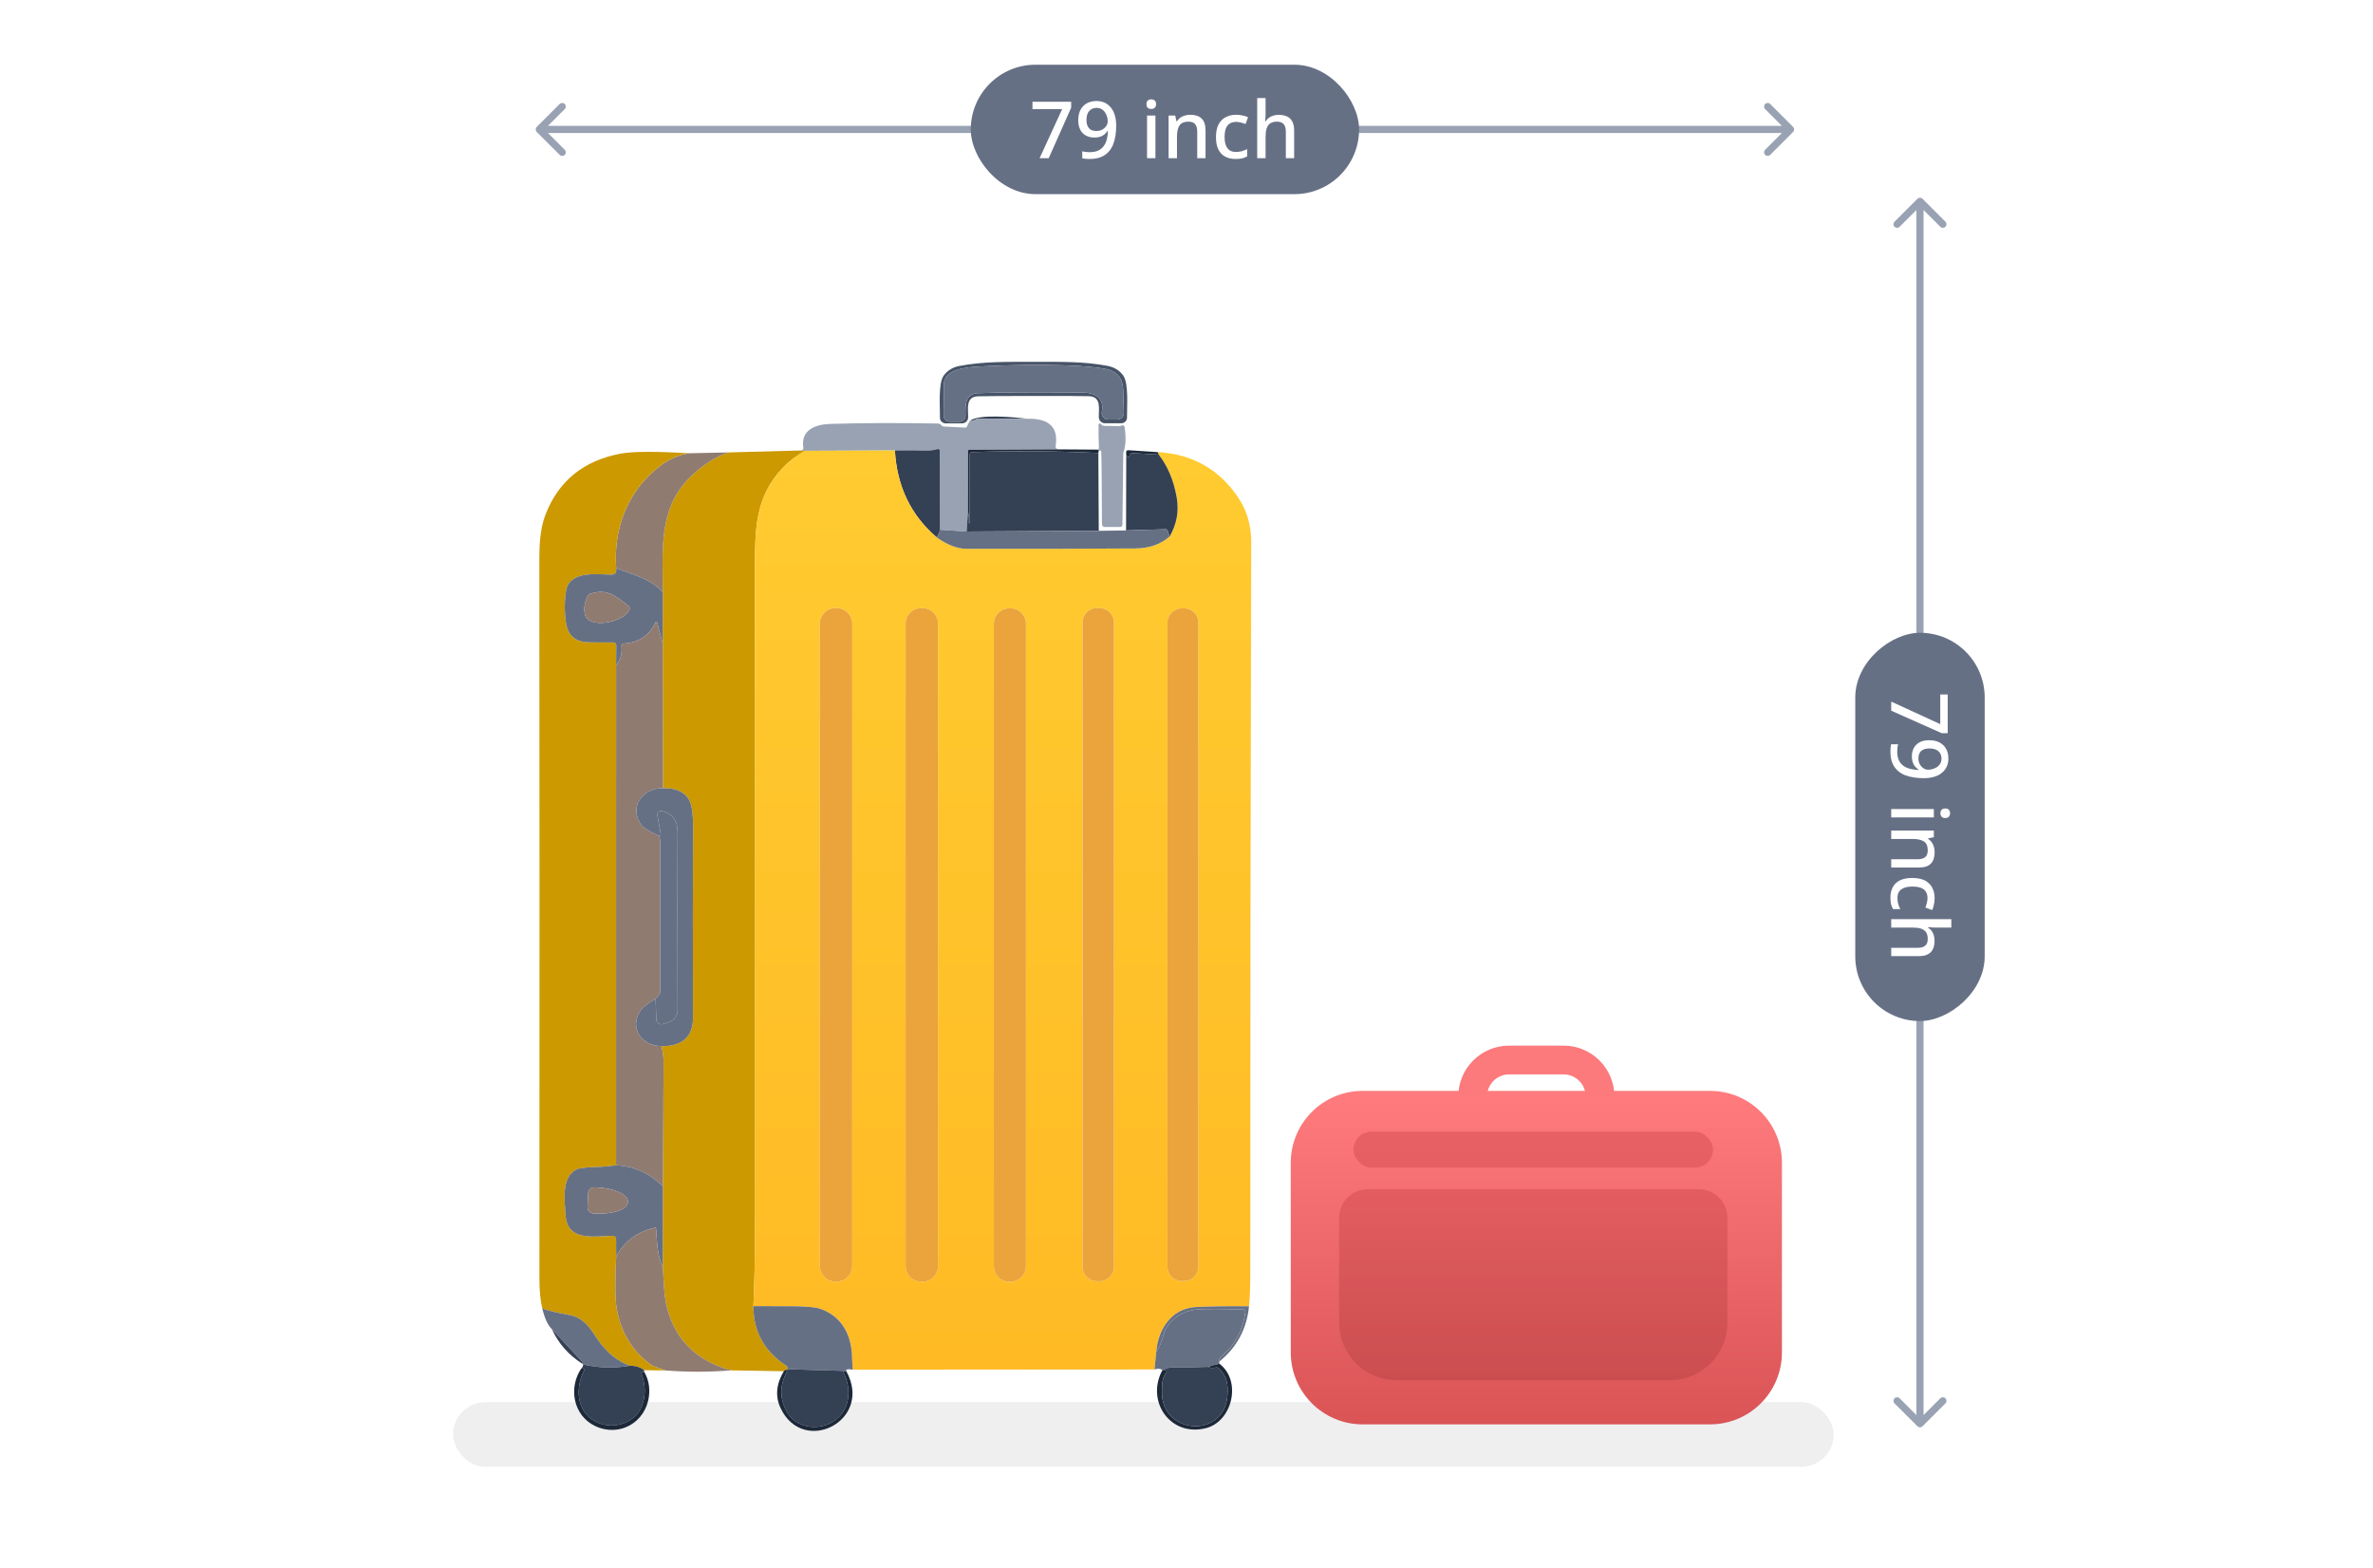<svg width="330" height="218" viewBox="0 0 330 218" fill="none" xmlns="http://www.w3.org/2000/svg">
<rect x="63" y="195" width="192" height="9" rx="4.5" fill="#EFEFEF"/>
<g filter="url(#filter0_n_79_14696)">
<path d="M179.5 161.709C179.5 156.186 183.977 151.709 189.5 151.709H237.804C243.327 151.709 247.804 156.186 247.804 161.709V188.088C247.804 193.611 243.327 198.088 237.804 198.088H189.5C183.977 198.088 179.5 193.611 179.5 188.088V161.709Z" fill="url(#paint0_linear_79_14696)"/>
</g>
<g opacity="0.6" filter="url(#filter1_n_79_14696)">
<rect x="188.223" y="157.381" width="50" height="5" rx="2.5" fill="#DA5456"/>
</g>
<g opacity="0.67" filter="url(#filter2_n_79_14696)">
<path d="M186.223 169.381C186.223 167.172 188.014 165.381 190.223 165.381H236.223C238.432 165.381 240.223 167.172 240.223 169.381V183.954C240.223 188.373 236.641 191.954 232.223 191.954H194.223C189.804 191.954 186.223 188.373 186.223 183.954V169.381Z" fill="url(#paint1_linear_79_14696)"/>
</g>
<g filter="url(#filter3_n_79_14696)">
<path d="M222.505 152.478C222.505 149.683 220.24 147.418 217.446 147.418H209.856C207.062 147.418 204.797 149.683 204.797 152.478" stroke="#FC797C" stroke-width="4"/>
</g>
<path d="M143.713 50.32C147.418 50.316 150.717 50.252 154.006 50.878C154.942 51.056 155.673 51.504 156.198 52.221C156.993 53.312 156.701 56.675 156.728 58.059C156.738 58.502 156.381 58.863 155.938 58.863H153.654C153.193 58.863 152.818 58.497 152.805 58.036C152.773 56.98 153.211 55.176 151.48 55.103C150.831 55.076 148.245 55.066 143.718 55.066C139.195 55.071 136.61 55.089 135.961 55.117C134.225 55.19 134.668 56.995 134.637 58.05C134.628 58.511 134.253 58.876 133.791 58.876L131.507 58.881C131.064 58.881 130.708 58.52 130.712 58.081C130.74 56.693 130.443 53.335 131.233 52.239C131.758 51.521 132.489 51.069 133.426 50.891C136.715 50.261 140.009 50.32 143.714 50.32M133.412 58.644C133.887 58.644 134.266 58.26 134.262 57.785C134.252 56.209 134.198 54.765 136.03 54.683C138.958 54.555 143.782 54.527 150.502 54.596C152.626 54.619 153.536 55.514 153.229 57.282C153.133 57.84 153.558 58.347 154.12 58.347H155.372C155.888 58.347 156.304 57.917 156.29 57.401C156.267 56.497 156.235 55.419 156.189 54.171C156.13 52.541 155.28 51.581 153.636 51.284C152.325 51.051 150.424 50.891 147.93 50.809C144.49 50.695 140.653 50.745 136.413 50.96C134.426 51.061 131.215 51.28 131.237 53.582C131.246 54.628 131.242 56.04 131.224 57.812C131.219 58.269 131.589 58.644 132.046 58.644L133.412 58.644Z" fill="#475467"/>
<g filter="url(#filter4_n_79_14696)">
<path d="M133.411 58.644H132.045C131.588 58.644 131.218 58.27 131.223 57.812C131.241 56.04 131.246 54.629 131.236 53.583C131.213 51.28 134.425 51.061 136.412 50.96C140.652 50.746 144.489 50.695 147.929 50.809C150.424 50.892 152.324 51.051 153.635 51.284C155.28 51.581 156.129 52.541 156.188 54.172C156.234 55.418 156.266 56.496 156.289 57.401C156.303 57.917 155.887 58.347 155.371 58.347H154.119C153.557 58.347 153.132 57.84 153.228 57.282C153.535 55.514 152.625 54.619 150.501 54.596C143.781 54.528 138.957 54.555 136.029 54.683C134.197 54.765 134.252 56.209 134.261 57.785C134.265 58.26 133.886 58.644 133.411 58.644Z" fill="#667085"/>
</g>
<path d="M142.891 58.239L136.18 58.22C136.034 58.22 135.888 58.252 135.755 58.316C135.44 58.463 135.134 58.545 134.842 58.559C136.089 57.503 141.155 58.042 142.891 58.239H142.891Z" fill="#344054"/>
<g filter="url(#filter5_n_79_14696)">
<path d="M147.079 62.494L134.772 62.558C134.685 62.558 134.617 62.627 134.617 62.714L134.608 71.129L134.42 73.92L130.715 73.673L130.683 62.654C130.683 62.513 130.546 62.407 130.409 62.449C129.884 62.604 129.326 62.673 128.742 62.659C127.353 62.627 125.923 62.622 124.448 62.645L111.94 62.696L111.405 62.645C111.638 62.581 111.739 62.449 111.711 62.253C111.341 59.772 113.406 59.014 115.508 58.95C120.007 58.817 124.987 58.799 130.446 58.899C130.615 58.904 130.78 58.977 130.889 59.11C130.912 59.137 130.93 59.16 130.944 59.174C131.031 59.26 131.15 59.315 131.273 59.32L134.247 59.471C134.334 59.475 134.412 59.425 134.448 59.352L134.841 58.557C135.133 58.543 135.439 58.461 135.754 58.315C135.887 58.251 136.033 58.219 136.179 58.219L142.89 58.237C145.891 58.168 147.198 59.42 146.805 61.992C146.786 62.12 146.805 62.216 146.855 62.285C146.905 62.353 146.983 62.426 147.079 62.494Z" fill="#98A2B3"/>
</g>
<g filter="url(#filter6_n_79_14696)">
<path d="M152.84 62.654L152.594 62.531C152.754 62.517 152.827 62.426 152.822 62.253C152.776 61.234 152.758 60.165 152.772 59.05C152.776 58.909 152.941 58.836 153.046 58.927C153.078 58.95 153.101 58.977 153.119 59.005C153.228 59.142 153.393 59.224 153.571 59.229L155.727 59.27C155.777 59.27 155.828 59.256 155.869 59.229C155.997 59.142 156.12 59.124 156.239 59.169C156.326 59.201 156.38 59.293 156.403 59.444C156.609 60.878 156.55 62.043 156.225 62.938C156.216 62.966 156.211 62.998 156.207 63.03L156.088 72.984C156.083 73.153 155.951 73.285 155.782 73.285H153.63C153.415 73.285 153.242 73.112 153.242 72.902C153.228 67.507 153.196 64.144 153.146 62.824C153.141 62.664 153.036 62.609 152.839 62.655L152.84 62.654Z" fill="#98A2B3"/>
</g>
<path d="M130.716 73.673C130.693 73.938 130.542 74.29 130.264 74.733C126.669 71.667 124.731 67.638 124.448 62.645C125.924 62.622 127.354 62.627 128.742 62.659C129.327 62.672 129.884 62.604 130.41 62.448C130.547 62.407 130.684 62.512 130.684 62.654L130.716 73.673Z" fill="#344054"/>
<path d="M147.079 62.492L152.593 62.529L152.839 62.652C152.752 62.817 152.721 62.931 152.743 62.995C146.818 62.725 140.966 62.684 135.183 62.871C135 62.88 134.858 63.027 134.858 63.209L134.849 72.739C134.849 72.771 134.826 72.794 134.798 72.794H134.794C134.762 72.789 134.739 72.767 134.743 72.735C134.784 72.191 134.739 71.652 134.606 71.127L134.615 62.712C134.615 62.625 134.684 62.556 134.771 62.556L147.078 62.493L147.079 62.492Z" fill="#1D2939"/>
<g filter="url(#filter7_n_79_14696)">
<path d="M111.405 62.645L111.94 62.695C110.647 63.444 109.596 64.257 108.778 65.139C104.996 69.227 104.977 73.604 104.987 79.383C105.01 93.737 105.014 123.394 105.01 168.351C105.01 173.983 104.932 178.419 104.772 181.649C104.754 185.144 106.266 187.898 109.308 189.918C109.418 189.991 109.496 190.105 109.519 190.238C109.528 190.293 109.532 190.352 109.537 190.42C109.542 190.356 109.473 190.388 109.336 190.516C109.203 190.507 109.09 190.567 109.003 190.699L101.67 190.58C96.915 189.283 93.945 186.387 92.767 181.887C92.324 180.197 92.31 178.095 92.173 176.209L92.192 164.98C92.219 159.192 92.251 153.463 92.283 147.794C92.287 147.031 92.187 146.259 91.977 145.487C94.677 145.542 96.385 144.34 96.376 141.53C96.344 131.174 96.349 122.412 96.39 115.254C96.403 113.221 96.207 111.873 95.81 111.201C95.156 110.1 93.955 109.571 92.205 109.612L92.168 89.539L92.173 82.357C92.182 76.752 91.483 70.895 95.85 66.478C97.454 64.856 99.254 63.668 101.241 62.919L111.405 62.645Z" fill="#CC9900"/>
</g>
<g filter="url(#filter8_n_79_14696)">
<path d="M124.447 62.645C124.731 67.638 126.668 71.668 130.263 74.733C131.748 75.788 133.136 76.318 134.434 76.322C142.241 76.341 150.053 76.322 157.86 76.272C159.811 76.258 161.409 75.701 162.657 74.605C163.648 72.891 163.972 71.082 163.639 69.186C163.218 66.806 162.383 64.819 161.131 63.216C161.081 63.101 161.035 62.987 160.985 62.873C165.731 63.134 169.432 65.194 172.086 69.045C173.369 70.904 174.005 73.015 174 75.386C173.909 109.191 173.867 142.997 173.872 176.802C173.872 178.945 173.813 180.571 173.694 181.672C171.241 181.631 168.829 181.663 166.462 181.759C164.639 181.832 163.205 182.6 162.159 184.062C161.378 185.149 160.925 186.465 160.793 188.013L160.551 190.452L118.595 190.48C118.54 189.868 118.504 189.292 118.49 188.748C118.417 185.619 117.06 183.102 114.16 182.047C113.415 181.777 111.862 181.649 109.491 181.658C107.956 181.663 106.384 181.663 104.771 181.649C104.931 178.419 105.009 173.983 105.009 168.351C105.014 123.394 105.009 93.737 104.986 79.383C104.977 73.604 104.995 69.228 108.778 65.139C109.596 64.257 110.646 63.444 111.939 62.695L124.447 62.645M118.518 86.757C118.518 85.541 117.531 84.555 116.316 84.555H116.207C114.992 84.555 114.005 85.541 114.005 86.757V176.039C114.005 177.254 114.992 178.241 116.207 178.241H116.316C117.531 178.241 118.518 177.254 118.518 176.039V86.757ZM130.446 86.716C130.446 85.532 129.486 84.573 128.303 84.573H128.084C126.901 84.573 125.941 85.532 125.941 86.716V176.099C125.941 177.282 126.901 178.242 128.084 178.242H128.303C129.486 178.242 130.446 177.282 130.446 176.099V86.716ZM142.675 86.761C142.675 85.564 141.702 84.591 140.505 84.591H140.377C139.18 84.591 138.208 85.564 138.208 86.761V176.09C138.208 177.287 139.181 178.26 140.377 178.26H140.505C141.702 178.26 142.675 177.286 142.675 176.09V86.761ZM154.914 86.569C154.914 85.464 154.014 84.564 152.908 84.564H152.551C151.446 84.564 150.546 85.463 150.546 86.569V176.181C150.546 177.286 151.446 178.187 152.551 178.187H152.908C154.013 178.187 154.914 177.287 154.914 176.181V86.569ZM166.654 86.588C166.654 85.496 165.768 84.61 164.676 84.61H164.329C163.237 84.61 162.351 85.496 162.351 86.588V176.181C162.351 177.273 163.237 178.159 164.329 178.159H164.676C165.768 178.159 166.654 177.273 166.654 176.181V86.588Z" fill="url(#paint2_linear_79_14696)"/>
</g>
<path d="M160.985 62.875C161.036 62.989 161.081 63.103 161.131 63.217L157.504 63.016C157.313 63.007 157.134 63.135 157.089 63.322C157.084 63.354 157.075 63.391 157.066 63.432C157.039 63.601 156.952 63.638 156.801 63.533C156.728 63.482 156.669 63.391 156.619 63.254L156.605 62.898C156.596 62.733 156.733 62.601 156.897 62.61L160.986 62.875H160.985Z" fill="#1D2939"/>
<path d="M152.743 62.997L152.798 73.819L134.42 73.919L134.607 71.128C134.74 71.654 134.785 72.193 134.744 72.737C134.739 72.769 134.762 72.791 134.794 72.796H134.799C134.826 72.796 134.849 72.773 134.849 72.741L134.859 63.211C134.859 63.028 135 62.882 135.183 62.873C140.967 62.686 146.819 62.727 152.744 62.996L152.743 62.997Z" fill="#344054"/>
<path d="M101.241 62.92C99.253 63.669 97.454 64.857 95.85 66.479C91.483 70.896 92.182 76.753 92.173 82.358C90.249 80.28 88.011 80.024 85.681 78.973C85.302 73.295 87.367 68.06 91.972 64.661C93.128 63.806 94.407 63.267 95.805 63.034L101.241 62.92Z" fill="#907B71"/>
<g filter="url(#filter9_n_79_14696)">
<path d="M95.805 63.034C94.407 63.267 93.128 63.806 91.972 64.661C87.367 68.059 85.302 73.295 85.681 78.973C85.772 79.608 85.548 79.923 85.014 79.914C83.031 79.877 79.162 79.311 78.71 82.203C78.486 83.651 78.486 85.127 78.71 86.63C78.97 88.37 80.002 89.266 81.802 89.325C82.752 89.352 83.913 89.357 85.279 89.343C85.516 89.338 85.708 89.53 85.703 89.768L85.676 92.509L85.671 162.061C84.73 162.194 83.739 162.276 82.693 162.308C81.318 162.354 80.459 162.468 80.121 162.655C78.097 163.765 78.495 166.684 78.654 169.028C78.901 172.678 82.633 171.934 85.178 171.861C85.448 171.852 85.671 172.071 85.676 172.34L85.69 174.725C85.516 178.234 85.539 180.646 85.758 181.966C86.316 185.287 87.933 187.919 90.606 189.86C90.647 189.892 90.697 189.915 90.747 189.933L92.519 190.591L89.568 190.555C89.052 190.139 88.394 189.933 87.6 189.938C85.155 188.983 83.881 187.503 82.543 185.434C81.702 184.127 80.633 183.145 79.344 182.912C77.522 182.578 76.21 182.268 75.411 181.971C75.146 180.87 75.014 179.49 75.014 177.832C75.037 138.238 75.032 104.968 75 78.015C74.996 75.835 75.096 73.519 75.873 71.528C77.7 66.85 81.19 64.036 86.343 63.081C87.992 62.775 91.149 62.761 95.804 63.035L95.805 63.034Z" fill="#CC9900"/>
</g>
<path d="M161.132 63.217C162.384 64.821 163.219 66.808 163.64 69.188C163.973 71.084 163.649 72.893 162.658 74.606L162.379 73.807C162.334 73.683 162.219 73.597 162.087 73.601L156.596 73.77L156.619 63.254C156.669 63.391 156.728 63.483 156.801 63.532C156.952 63.637 157.039 63.601 157.066 63.432C157.075 63.391 157.084 63.354 157.089 63.322C157.134 63.135 157.313 63.007 157.505 63.016L161.132 63.217L161.132 63.217Z" fill="#344054"/>
<path d="M162.658 74.607C161.411 75.703 159.811 76.261 157.861 76.274C150.054 76.325 142.242 76.343 134.434 76.325C133.137 76.32 131.748 75.79 130.264 74.735C130.542 74.292 130.693 73.94 130.716 73.675L134.421 73.922L152.799 73.821L156.595 73.771L162.086 73.602C162.219 73.597 162.333 73.684 162.379 73.807L162.658 74.607Z" fill="#667085"/>
<path d="M92.173 82.358L92.168 89.539L91.368 86.519C91.346 86.432 91.227 86.423 91.19 86.506C90.322 88.383 88.819 89.384 86.681 89.507C86.531 89.516 86.416 89.649 86.43 89.8C86.531 90.905 86.279 91.809 85.676 92.508L85.703 89.768C85.708 89.53 85.516 89.338 85.279 89.343C83.913 89.356 82.752 89.352 81.802 89.325C80.002 89.265 78.97 88.37 78.709 86.629C78.486 85.126 78.486 83.651 78.709 82.203C79.162 79.311 83.031 79.877 85.014 79.914C85.548 79.923 85.772 79.608 85.681 78.973C88.01 80.023 90.249 80.279 92.172 82.358M87.526 84.779C87.604 84.596 87.545 84.386 87.389 84.263C85.649 82.92 84.462 81.8 82.127 82.573C81.93 82.637 81.77 82.783 81.684 82.97C81.287 83.825 81.168 84.633 81.332 85.396C81.802 87.589 86.823 86.556 87.527 84.779L87.526 84.779Z" fill="#667085"/>
<path d="M87.527 84.78C86.823 86.557 81.803 87.589 81.332 85.396C81.167 84.633 81.286 83.825 81.684 82.971C81.77 82.783 81.93 82.637 82.127 82.573C84.461 81.801 85.649 82.92 87.389 84.263C87.545 84.386 87.604 84.597 87.526 84.779L87.527 84.78Z" fill="#907B71"/>
<g filter="url(#filter10_n_79_14696)">
<path d="M118.518 176.039C118.518 177.254 117.531 178.241 116.316 178.241H116.207C114.992 178.241 114.005 177.254 114.005 176.039V86.757C114.005 85.541 114.992 84.555 116.207 84.555H116.316C117.531 84.555 118.518 85.541 118.518 86.757V176.039Z" fill="#EAA43B"/>
</g>
<g filter="url(#filter11_n_79_14696)">
<path d="M130.446 176.1C130.446 177.283 129.487 178.243 128.303 178.243H128.084C126.901 178.243 125.941 177.283 125.941 176.1V86.717C125.941 85.534 126.901 84.574 128.084 84.574H128.303C129.486 84.574 130.446 85.534 130.446 86.717V176.1Z" fill="#EAA43B"/>
</g>
<g filter="url(#filter12_n_79_14696)">
<path d="M142.676 176.092C142.676 177.289 141.702 178.262 140.506 178.262H140.378C139.181 178.262 138.208 177.289 138.208 176.092V86.764C138.208 85.567 139.181 84.594 140.378 84.594H140.506C141.703 84.594 142.676 85.567 142.676 86.764V176.092Z" fill="#EAA43B"/>
</g>
<g filter="url(#filter13_n_79_14696)">
<path d="M154.914 176.18C154.914 177.285 154.014 178.186 152.908 178.186H152.552C151.446 178.186 150.546 177.286 150.546 176.18V86.568C150.546 85.463 151.446 84.562 152.552 84.562H152.908C154.013 84.562 154.914 85.462 154.914 86.568V176.18Z" fill="#EAA43B"/>
</g>
<g filter="url(#filter14_n_79_14696)">
<path d="M166.655 176.181C166.655 177.272 165.768 178.159 164.677 178.159H164.329C163.238 178.159 162.352 177.272 162.352 176.181V86.587C162.352 85.496 163.238 84.609 164.329 84.609H164.677C165.768 84.609 166.655 85.496 166.655 86.587V176.181Z" fill="#EAA43B"/>
</g>
<g filter="url(#filter15_n_79_14696)">
<path d="M92.168 89.539L92.205 109.612C89.24 109.576 87.335 112.408 89.286 114.839C89.574 115.199 90.346 115.657 91.602 116.209L91.739 116.543C91.789 116.675 91.816 116.817 91.816 116.959V137.89C91.816 138.041 91.775 138.187 91.693 138.311C91.552 138.521 91.378 138.704 91.172 138.859C90.026 139.59 89.322 140.156 89.062 140.554C87.458 143.002 89.24 145.46 91.976 145.487C92.186 146.259 92.287 147.032 92.282 147.795C92.251 153.464 92.219 159.192 92.191 164.98C90.263 163.121 88.089 162.148 85.672 162.061L85.677 92.509C86.28 91.81 86.531 90.905 86.431 89.8C86.417 89.649 86.532 89.517 86.682 89.507C88.82 89.384 90.323 88.384 91.191 86.506C91.228 86.424 91.346 86.433 91.369 86.52L92.169 89.539H92.168Z" fill="#907B71"/>
</g>
<g filter="url(#filter16_n_79_14696)">
<path d="M92.205 109.612C93.954 109.571 95.156 110.1 95.809 111.201C96.207 111.873 96.403 113.221 96.389 115.254C96.348 122.412 96.343 131.174 96.375 141.53C96.384 144.34 94.676 145.541 91.976 145.487C89.239 145.459 87.458 143.002 89.062 140.553C89.322 140.155 90.025 139.589 91.172 138.858L91.263 141.759C91.277 142.239 91.752 142.567 92.209 142.412L93.086 142.115C93.771 141.883 94.233 141.238 94.233 140.512C94.201 129.493 94.201 121.238 94.233 115.752C94.242 114.144 93.525 113.157 92.077 112.796C91.702 112.705 91.355 113.029 91.423 113.408L91.88 115.939C91.889 115.98 91.889 116.026 91.88 116.067C91.857 116.186 91.766 116.231 91.602 116.208C90.345 115.656 89.573 115.199 89.285 114.838C87.335 112.407 89.24 109.575 92.205 109.612Z" fill="#667085"/>
</g>
<path d="M91.173 138.859C91.378 138.704 91.552 138.521 91.694 138.311C91.776 138.188 91.817 138.042 91.817 137.891V116.959C91.817 116.817 91.79 116.676 91.739 116.543L91.602 116.209C91.767 116.232 91.858 116.186 91.881 116.068C91.89 116.027 91.89 115.981 91.881 115.94L91.424 113.409C91.355 113.03 91.703 112.705 92.077 112.797C93.526 113.158 94.243 114.145 94.234 115.753C94.202 121.239 94.202 129.494 94.234 140.513C94.234 141.239 93.772 141.884 93.087 142.116L92.21 142.413C91.753 142.568 91.278 142.24 91.264 141.76L91.173 138.859Z" fill="#667085"/>
<path d="M92.19 164.98L92.172 176.209C91.35 174.519 91.386 172.664 91.231 170.851C91.226 170.773 91.153 170.718 91.075 170.736C88.64 171.303 86.845 172.632 85.689 174.725L85.675 172.34C85.671 172.07 85.447 171.851 85.177 171.86C82.633 171.933 78.9 172.678 78.654 169.028C78.494 166.684 78.097 163.765 80.121 162.655C80.459 162.467 81.317 162.353 82.692 162.307C83.739 162.275 84.73 162.193 85.671 162.061C88.088 162.148 90.262 163.12 92.19 164.98M81.793 165.93L81.701 167.858C81.678 168.329 82.044 168.731 82.515 168.754L82.857 168.767C85.269 168.882 87.265 168.192 87.311 167.223L87.316 167.095C87.361 166.127 85.443 165.25 83.026 165.135L82.683 165.122C82.213 165.099 81.811 165.46 81.793 165.93Z" fill="#667085"/>
<path d="M81.794 165.931C81.812 165.46 82.214 165.099 82.685 165.122L83.027 165.136C85.444 165.25 87.363 166.127 87.317 167.096L87.312 167.224C87.267 168.192 85.27 168.882 82.858 168.768L82.516 168.754C82.046 168.731 81.68 168.33 81.703 167.859L81.794 165.931Z" fill="#907B71"/>
<path d="M92.173 176.208C92.31 178.094 92.324 180.196 92.767 181.886C93.946 186.385 96.915 189.282 101.67 190.579C98.578 190.826 95.526 190.83 92.52 190.588L90.748 189.93C90.698 189.912 90.647 189.889 90.606 189.857C87.934 187.916 86.317 185.284 85.759 181.963C85.54 180.643 85.517 178.231 85.691 174.722C86.846 172.63 88.642 171.301 91.077 170.734C91.154 170.716 91.228 170.771 91.232 170.848C91.387 172.662 91.351 174.517 92.173 176.207V176.208Z" fill="#907B71"/>
<g filter="url(#filter17_n_79_14696)">
<path d="M104.772 181.649C106.384 181.662 107.956 181.662 109.491 181.658C111.862 181.649 113.415 181.777 114.16 182.046C117.06 183.102 118.417 185.619 118.49 188.748C118.504 189.292 118.541 189.867 118.595 190.479C117.892 190.361 117.59 190.434 117.691 190.694C117.659 190.726 117.499 190.708 117.207 190.644L109.536 190.42C109.532 190.351 109.527 190.292 109.518 190.237C109.495 190.104 109.418 189.99 109.308 189.917C106.266 187.898 104.753 185.144 104.772 181.649Z" fill="#667085"/>
</g>
<path d="M173.694 181.674C173.379 184.826 172.004 187.384 169.578 189.344C169.546 189.051 169.61 188.842 169.77 188.709C171.698 187.11 172.835 185.036 173.182 182.492C173.21 182.286 173.055 182.099 172.849 182.094C169.92 182.035 167.906 182.035 166.814 182.089C164.736 182.19 163.159 183.099 162.086 184.821C162.027 184.917 161.844 185.461 161.547 186.448C161.378 187.001 161.126 187.526 160.793 188.015C160.926 186.466 161.378 185.15 162.159 184.063C163.205 182.601 164.64 181.834 166.462 181.761C168.829 181.665 171.241 181.633 173.694 181.674Z" fill="#667085"/>
<path d="M87.6 189.936C85.403 190.315 83.237 190.251 81.113 189.753C81.15 189.872 81.095 189.831 80.944 189.634C80.967 189.602 80.99 189.575 81.013 189.543C81.04 189.506 81.036 189.456 81.004 189.424L76.76 184.87C76.184 184.303 75.736 183.335 75.412 181.969C76.212 182.266 77.523 182.576 79.345 182.91C80.634 183.143 81.703 184.125 82.543 185.432C83.882 187.501 85.156 188.981 87.6 189.936L87.6 189.936Z" fill="#667085"/>
<g filter="url(#filter18_n_79_14696)">
<path d="M169.579 189.342C169.538 189.461 169.533 189.561 169.56 189.648L167.925 190.087C166.399 190.155 164.795 190.183 163.119 190.16C162.694 190.155 162.21 190.279 161.662 190.52C161.347 190.324 160.977 190.301 160.552 190.452L160.794 188.012C161.127 187.524 161.379 186.998 161.548 186.446C161.845 185.459 162.028 184.915 162.087 184.819C163.16 183.097 164.737 182.188 166.815 182.087C167.907 182.033 169.921 182.033 172.85 182.092C173.055 182.097 173.211 182.284 173.183 182.489C172.836 185.034 171.699 187.108 169.771 188.707C169.611 188.839 169.547 189.049 169.579 189.342L169.579 189.342Z" fill="#667085"/>
</g>
<path d="M80.943 189.634C79.066 188.437 77.672 186.847 76.759 184.869L81.003 189.424C81.035 189.456 81.04 189.506 81.012 189.543C80.989 189.575 80.966 189.602 80.943 189.634Z" fill="#344054"/>
<path d="M87.6 189.937C88.394 189.933 89.052 190.138 89.569 190.554C89.591 190.677 89.596 190.755 89.587 190.787C89.262 190.773 89.139 190.874 89.217 191.088C89.605 192.176 89.737 193.194 89.605 194.144C89.445 195.323 89.034 196.241 88.381 196.899C86.517 198.763 83.251 198.676 81.547 196.702C80.13 195.062 80.236 192.609 81.204 190.64C81.319 190.412 81.2 190.302 80.848 190.307C80.971 190.211 81.063 190.028 81.113 189.754C83.237 190.252 85.402 190.316 87.6 189.937V189.937Z" fill="#344054"/>
<path d="M169.559 189.649C172.707 191.974 171.427 197.653 167.718 198.612C162.775 199.886 159.349 194.916 161.605 190.626L162.035 190.585C162.199 190.572 162.304 190.764 162.199 190.892C161.56 191.695 161.601 192.541 161.592 193.614C161.533 199.53 170.24 200.115 170.692 194.098C170.815 192.518 170.61 191.38 169.509 190.302C169.399 190.197 169.244 190.151 169.098 190.183C168.655 190.279 168.262 190.247 167.924 190.087L169.559 189.648L169.559 189.649Z" fill="#1D2939"/>
<g filter="url(#filter19_n_79_14696)">
<path d="M167.924 190.086C168.262 190.246 168.655 190.278 169.098 190.182C169.244 190.15 169.4 190.196 169.509 190.301C170.61 191.379 170.816 192.516 170.692 194.097C170.24 200.114 161.533 199.529 161.592 193.613C161.601 192.54 161.56 191.694 162.2 190.891C162.305 190.763 162.2 190.571 162.035 190.584L161.606 190.625C161.624 190.593 161.642 190.557 161.661 190.52C162.209 190.278 162.693 190.155 163.118 190.16C164.794 190.183 166.398 190.155 167.924 190.087L167.924 190.086Z" fill="#344054"/>
</g>
<path d="M80.847 190.305C81.199 190.3 81.318 190.41 81.204 190.638C80.235 192.607 80.13 195.06 81.546 196.7C83.251 198.674 86.517 198.761 88.38 196.897C89.034 196.239 89.445 195.321 89.605 194.143C89.737 193.192 89.605 192.174 89.216 191.086C89.139 190.872 89.262 190.771 89.586 190.785C90.18 191.813 90.4 192.936 90.249 194.161C89.797 197.829 86.137 199.921 82.761 198.318C79.71 196.87 79.015 192.977 80.847 190.305V190.305Z" fill="#1D2939"/>
<path d="M109.537 190.421L117.207 190.645C117.943 192.125 118.157 193.532 117.861 194.861C116.929 199.041 111.054 199.722 109.267 196.072C108.427 194.349 108.459 192.622 109.363 190.891C109.5 190.631 109.491 190.503 109.336 190.517C109.473 190.389 109.542 190.357 109.537 190.421Z" fill="#344054"/>
<g filter="url(#filter20_n_79_14696)">
<path d="M109.336 190.517C109.491 190.503 109.501 190.631 109.363 190.891C108.459 192.622 108.427 194.349 109.268 196.072C111.054 199.722 116.928 199.041 117.861 194.861C118.157 193.532 117.943 192.124 117.207 190.645C117.5 190.709 117.659 190.727 117.691 190.695C121.478 197.557 111.739 202.513 108.564 195.852C107.783 194.212 107.929 192.495 109.002 190.7C109.089 190.567 109.204 190.508 109.336 190.517Z" fill="#1D2939"/>
</g>
<path d="M74.646 17.646C74.451 17.842 74.451 18.158 74.646 18.354L77.828 21.535C78.024 21.731 78.34 21.731 78.535 21.535C78.731 21.34 78.731 21.024 78.535 20.828L75.707 18L78.535 15.172C78.731 14.976 78.731 14.66 78.535 14.464C78.34 14.269 78.024 14.269 77.828 14.464L74.646 17.646ZM249.354 18.354C249.549 18.158 249.549 17.842 249.354 17.646L246.172 14.464C245.976 14.269 245.66 14.269 245.464 14.464C245.269 14.66 245.269 14.976 245.464 15.172L248.293 18L245.464 20.828C245.269 21.024 245.269 21.34 245.464 21.535C245.66 21.731 245.976 21.731 246.172 21.535L249.354 18.354ZM75 18V18.5H249V18V17.5H75V18Z" fill="#98A2B3"/>
<rect x="135" y="9" width="54" height="18" rx="9" fill="#667085"/>
<path d="M144.572 22L147.707 15.18H143.582V14.146H148.961V14.982L145.837 22H144.572ZM155.223 17.501C155.223 17.948 155.19 18.396 155.124 18.843C155.058 19.283 154.948 19.701 154.794 20.097C154.64 20.486 154.42 20.834 154.134 21.142C153.855 21.443 153.499 21.681 153.067 21.857C152.641 22.026 152.124 22.11 151.516 22.11C151.369 22.11 151.197 22.103 150.999 22.088C150.801 22.073 150.636 22.048 150.504 22.011V21.032C150.643 21.076 150.797 21.109 150.966 21.131C151.142 21.153 151.31 21.164 151.472 21.164C151.978 21.164 152.392 21.091 152.715 20.944C153.045 20.79 153.305 20.577 153.496 20.306C153.694 20.035 153.837 19.719 153.925 19.36C154.013 19.001 154.064 18.619 154.079 18.216H154.013C153.903 18.385 153.767 18.539 153.606 18.678C153.444 18.817 153.246 18.927 153.012 19.008C152.784 19.089 152.509 19.129 152.187 19.129C151.739 19.129 151.343 19.034 150.999 18.843C150.661 18.652 150.401 18.381 150.218 18.029C150.034 17.67 149.943 17.233 149.943 16.72C149.943 16.163 150.045 15.686 150.251 15.29C150.463 14.887 150.76 14.579 151.142 14.366C151.53 14.153 151.981 14.047 152.495 14.047C152.876 14.047 153.232 14.117 153.562 14.256C153.892 14.395 154.181 14.608 154.431 14.894C154.68 15.18 154.874 15.539 155.014 15.972C155.153 16.405 155.223 16.914 155.223 17.501ZM152.506 15.004C152.088 15.004 151.747 15.143 151.483 15.422C151.219 15.701 151.087 16.126 151.087 16.698C151.087 17.167 151.197 17.538 151.417 17.809C151.644 18.08 151.992 18.216 152.462 18.216C152.784 18.216 153.063 18.15 153.298 18.018C153.532 17.879 153.716 17.71 153.848 17.512C153.98 17.307 154.046 17.094 154.046 16.874C154.046 16.654 154.013 16.434 153.947 16.214C153.881 15.994 153.785 15.792 153.661 15.609C153.536 15.426 153.375 15.279 153.177 15.169C152.986 15.059 152.762 15.004 152.506 15.004ZM160.679 16.071V22H159.513V16.071H160.679ZM160.107 13.816C160.283 13.816 160.437 13.867 160.569 13.97C160.701 14.073 160.767 14.245 160.767 14.487C160.767 14.722 160.701 14.894 160.569 15.004C160.437 15.107 160.283 15.158 160.107 15.158C159.916 15.158 159.755 15.107 159.623 15.004C159.498 14.894 159.436 14.722 159.436 14.487C159.436 14.245 159.498 14.073 159.623 13.97C159.755 13.867 159.916 13.816 160.107 13.816ZM165.513 15.961C166.203 15.961 166.731 16.133 167.097 16.478C167.464 16.823 167.647 17.376 167.647 18.139V22H166.492V18.304C166.492 17.842 166.393 17.497 166.195 17.27C166.005 17.035 165.697 16.918 165.271 16.918C164.67 16.918 164.252 17.098 164.017 17.457C163.79 17.816 163.676 18.333 163.676 19.008V22H162.51V16.071H163.434L163.599 16.863H163.665C163.797 16.658 163.959 16.489 164.149 16.357C164.34 16.225 164.553 16.126 164.787 16.06C165.022 15.994 165.264 15.961 165.513 15.961ZM171.826 22.11C171.283 22.11 170.807 22.004 170.396 21.791C169.985 21.578 169.666 21.248 169.439 20.801C169.212 20.346 169.098 19.771 169.098 19.074C169.098 18.341 169.219 17.747 169.461 17.292C169.71 16.837 170.044 16.504 170.462 16.291C170.887 16.071 171.371 15.961 171.914 15.961C172.244 15.961 172.552 15.998 172.838 16.071C173.131 16.137 173.373 16.214 173.564 16.302L173.212 17.248C173.007 17.167 172.787 17.098 172.552 17.039C172.325 16.98 172.108 16.951 171.903 16.951C171.536 16.951 171.232 17.032 170.99 17.193C170.755 17.347 170.579 17.582 170.462 17.897C170.352 18.205 170.297 18.594 170.297 19.063C170.297 19.51 170.356 19.888 170.473 20.196C170.59 20.504 170.763 20.739 170.99 20.9C171.225 21.054 171.514 21.131 171.859 21.131C172.189 21.131 172.479 21.094 172.728 21.021C172.977 20.948 173.212 20.852 173.432 20.735V21.747C173.219 21.872 172.988 21.963 172.739 22.022C172.49 22.081 172.185 22.11 171.826 22.11ZM175.997 15.873C175.997 16.056 175.99 16.24 175.975 16.423C175.961 16.606 175.946 16.757 175.931 16.874H176.008C176.133 16.669 176.287 16.5 176.47 16.368C176.661 16.236 176.87 16.137 177.097 16.071C177.332 16.005 177.57 15.972 177.812 15.972C178.282 15.972 178.674 16.049 178.989 16.203C179.312 16.35 179.554 16.584 179.715 16.907C179.884 17.222 179.968 17.633 179.968 18.139V22H178.813V18.304C178.813 17.842 178.714 17.497 178.516 17.27C178.326 17.035 178.018 16.918 177.592 16.918C177.189 16.918 176.87 16.999 176.635 17.16C176.408 17.321 176.243 17.56 176.14 17.875C176.045 18.183 175.997 18.564 175.997 19.019V22H174.831V13.64H175.997V15.873Z" fill="white"/>
<path d="M267.354 27.646C267.158 27.451 266.842 27.451 266.646 27.646L263.464 30.828C263.269 31.024 263.269 31.34 263.464 31.535C263.66 31.731 263.976 31.731 264.172 31.535L267 28.707L269.828 31.535C270.024 31.731 270.34 31.731 270.536 31.535C270.731 31.34 270.731 31.024 270.536 30.828L267.354 27.646ZM266.646 198.354C266.842 198.549 267.158 198.549 267.354 198.354L270.536 195.172C270.731 194.976 270.731 194.66 270.536 194.464C270.34 194.269 270.024 194.269 269.828 194.464L267 197.293L264.172 194.464C263.976 194.269 263.66 194.269 263.464 194.464C263.269 194.66 263.269 194.976 263.464 195.172L266.646 198.354ZM267 28L266.5 28L266.5 198L267 198L267.5 198L267.5 28L267 28Z" fill="#98A2B3"/>
<rect x="276" y="88" width="54" height="18" rx="9" transform="rotate(90 276 88)" fill="#667085"/>
<path d="M263 97.572L269.82 100.707L269.82 96.582L270.854 96.582L270.854 101.961L270.018 101.961L263 98.837L263 97.572ZM267.499 108.223C267.052 108.223 266.604 108.19 266.157 108.124C265.717 108.058 265.299 107.948 264.903 107.794C264.514 107.64 264.166 107.42 263.858 107.134C263.557 106.855 263.319 106.499 263.143 106.067C262.974 105.641 262.89 105.124 262.89 104.516C262.89 104.369 262.897 104.197 262.912 103.999C262.927 103.801 262.952 103.636 262.989 103.504L263.968 103.504C263.924 103.643 263.891 103.797 263.869 103.966C263.847 104.142 263.836 104.31 263.836 104.472C263.836 104.978 263.909 105.392 264.056 105.715C264.21 106.045 264.423 106.305 264.694 106.496C264.965 106.694 265.281 106.837 265.64 106.925C265.999 107.013 266.381 107.064 266.784 107.079L266.784 107.013C266.615 106.903 266.461 106.767 266.322 106.606C266.183 106.444 266.073 106.246 265.992 106.012C265.911 105.784 265.871 105.509 265.871 105.187C265.871 104.739 265.966 104.343 266.157 103.999C266.348 103.661 266.619 103.401 266.971 103.218C267.33 103.034 267.767 102.943 268.28 102.943C268.837 102.943 269.314 103.045 269.71 103.251C270.113 103.463 270.421 103.76 270.634 104.142C270.847 104.53 270.953 104.981 270.953 105.495C270.953 105.876 270.883 106.232 270.744 106.562C270.605 106.892 270.392 107.181 270.106 107.431C269.82 107.68 269.461 107.874 269.028 108.014C268.595 108.153 268.086 108.223 267.499 108.223ZM269.996 105.506C269.996 105.088 269.857 104.747 269.578 104.483C269.299 104.219 268.874 104.087 268.302 104.087C267.833 104.087 267.462 104.197 267.191 104.417C266.92 104.644 266.784 104.992 266.784 105.462C266.784 105.784 266.85 106.063 266.982 106.298C267.121 106.532 267.29 106.716 267.488 106.848C267.693 106.98 267.906 107.046 268.126 107.046C268.346 107.046 268.566 107.013 268.786 106.947C269.006 106.881 269.208 106.785 269.391 106.661C269.574 106.536 269.721 106.375 269.831 106.177C269.941 105.986 269.996 105.762 269.996 105.506ZM268.929 113.679L263 113.679L263 112.513L268.929 112.513L268.929 113.679ZM271.184 113.107C271.184 113.283 271.133 113.437 271.03 113.569C270.927 113.701 270.755 113.767 270.513 113.767C270.278 113.767 270.106 113.701 269.996 113.569C269.893 113.437 269.842 113.283 269.842 113.107C269.842 112.916 269.893 112.755 269.996 112.623C270.106 112.498 270.278 112.436 270.513 112.436C270.755 112.436 270.927 112.498 271.03 112.623C271.133 112.755 271.184 112.916 271.184 113.107ZM269.039 118.513C269.039 119.203 268.867 119.731 268.522 120.097C268.177 120.464 267.624 120.647 266.861 120.647L263 120.647L263 119.492L266.696 119.492C267.158 119.492 267.503 119.393 267.73 119.195C267.965 119.005 268.082 118.697 268.082 118.271C268.082 117.67 267.902 117.252 267.543 117.017C267.184 116.79 266.667 116.676 265.992 116.676L263 116.676L263 115.51L268.929 115.51L268.929 116.434L268.137 116.599L268.137 116.665C268.342 116.797 268.511 116.959 268.643 117.149C268.775 117.34 268.874 117.553 268.94 117.787C269.006 118.022 269.039 118.264 269.039 118.513ZM262.89 124.826C262.89 124.283 262.996 123.807 263.209 123.396C263.422 122.985 263.752 122.666 264.199 122.439C264.654 122.212 265.229 122.098 265.926 122.098C266.659 122.098 267.253 122.219 267.708 122.461C268.163 122.71 268.496 123.044 268.709 123.462C268.929 123.887 269.039 124.371 269.039 124.914C269.039 125.244 269.002 125.552 268.929 125.838C268.863 126.131 268.786 126.373 268.698 126.564L267.752 126.212C267.833 126.007 267.902 125.787 267.961 125.552C268.02 125.325 268.049 125.108 268.049 124.903C268.049 124.536 267.968 124.232 267.807 123.99C267.653 123.755 267.418 123.579 267.103 123.462C266.795 123.352 266.406 123.297 265.937 123.297C265.49 123.297 265.112 123.356 264.804 123.473C264.496 123.59 264.261 123.763 264.1 123.99C263.946 124.225 263.869 124.514 263.869 124.859C263.869 125.189 263.906 125.479 263.979 125.728C264.052 125.977 264.148 126.212 264.265 126.432L263.253 126.432C263.128 126.219 263.037 125.988 262.978 125.739C262.919 125.49 262.89 125.185 262.89 124.826ZM269.127 128.997C268.944 128.997 268.76 128.99 268.577 128.975C268.394 128.961 268.243 128.946 268.126 128.931L268.126 129.008C268.331 129.133 268.5 129.287 268.632 129.47C268.764 129.661 268.863 129.87 268.929 130.097C268.995 130.332 269.028 130.57 269.028 130.812C269.028 131.282 268.951 131.674 268.797 131.989C268.65 132.312 268.416 132.554 268.093 132.715C267.778 132.884 267.367 132.968 266.861 132.968L263 132.968L263 131.813L266.696 131.813C267.158 131.813 267.503 131.714 267.73 131.516C267.965 131.326 268.082 131.018 268.082 130.592C268.082 130.189 268.001 129.87 267.84 129.635C267.679 129.408 267.44 129.243 267.125 129.14C266.817 129.045 266.436 128.997 265.981 128.997L263 128.997L263 127.831L271.36 127.831L271.36 128.997L269.127 128.997Z" fill="white"/>
<defs>
<filter id="filter0_n_79_14696" x="179.5" y="151.709" width="68.304" height="46.379" filterUnits="userSpaceOnUse" color-interpolation-filters="sRGB">
<feFlood flood-opacity="0" result="BackgroundImageFix"/>
<feBlend mode="normal" in="SourceGraphic" in2="BackgroundImageFix" result="shape"/>
<feTurbulence type="fractalNoise" baseFrequency="2.5 2.5" stitchTiles="stitch" numOctaves="3" result="noise" seed="3599" />
<feColorMatrix in="noise" type="luminanceToAlpha" result="alphaNoise" />
<feComponentTransfer in="alphaNoise" result="coloredNoise1">
<feFuncA type="discrete" tableValues="1 1 1 1 1 1 1 1 1 1 1 1 1 1 1 1 1 1 1 1 1 1 1 1 1 1 1 1 1 1 1 1 1 1 1 1 1 1 1 1 1 1 1 1 1 1 1 1 1 1 1 0 0 0 0 0 0 0 0 0 0 0 0 0 0 0 0 0 0 0 0 0 0 0 0 0 0 0 0 0 0 0 0 0 0 0 0 0 0 0 0 0 0 0 0 0 0 0 0 0 "/>
</feComponentTransfer>
<feComposite operator="in" in2="shape" in="coloredNoise1" result="noise1Clipped" />
<feFlood flood-color="rgba(0, 0, 0, 0.04)" result="color1Flood" />
<feComposite operator="in" in2="noise1Clipped" in="color1Flood" result="color1" />
<feMerge result="effect1_noise_79_14696">
<feMergeNode in="shape" />
<feMergeNode in="color1" />
</feMerge>
</filter>
<filter id="filter1_n_79_14696" x="188.223" y="157.381" width="50" height="5" filterUnits="userSpaceOnUse" color-interpolation-filters="sRGB">
<feFlood flood-opacity="0" result="BackgroundImageFix"/>
<feBlend mode="normal" in="SourceGraphic" in2="BackgroundImageFix" result="shape"/>
<feTurbulence type="fractalNoise" baseFrequency="2.5 2.5" stitchTiles="stitch" numOctaves="3" result="noise" seed="3599" />
<feColorMatrix in="noise" type="luminanceToAlpha" result="alphaNoise" />
<feComponentTransfer in="alphaNoise" result="coloredNoise1">
<feFuncA type="discrete" tableValues="1 1 1 1 1 1 1 1 1 1 1 1 1 1 1 1 1 1 1 1 1 1 1 1 1 1 1 1 1 1 1 1 1 1 1 1 1 1 1 1 1 1 1 1 1 1 1 1 1 1 1 0 0 0 0 0 0 0 0 0 0 0 0 0 0 0 0 0 0 0 0 0 0 0 0 0 0 0 0 0 0 0 0 0 0 0 0 0 0 0 0 0 0 0 0 0 0 0 0 0 "/>
</feComponentTransfer>
<feComposite operator="in" in2="shape" in="coloredNoise1" result="noise1Clipped" />
<feFlood flood-color="rgba(0, 0, 0, 0.04)" result="color1Flood" />
<feComposite operator="in" in2="noise1Clipped" in="color1Flood" result="color1" />
<feMerge result="effect1_noise_79_14696">
<feMergeNode in="shape" />
<feMergeNode in="color1" />
</feMerge>
</filter>
<filter id="filter2_n_79_14696" x="186.223" y="165.381" width="54" height="26.574" filterUnits="userSpaceOnUse" color-interpolation-filters="sRGB">
<feFlood flood-opacity="0" result="BackgroundImageFix"/>
<feBlend mode="normal" in="SourceGraphic" in2="BackgroundImageFix" result="shape"/>
<feTurbulence type="fractalNoise" baseFrequency="2.5 2.5" stitchTiles="stitch" numOctaves="3" result="noise" seed="3599" />
<feColorMatrix in="noise" type="luminanceToAlpha" result="alphaNoise" />
<feComponentTransfer in="alphaNoise" result="coloredNoise1">
<feFuncA type="discrete" tableValues="1 1 1 1 1 1 1 1 1 1 1 1 1 1 1 1 1 1 1 1 1 1 1 1 1 1 1 1 1 1 1 1 1 1 1 1 1 1 1 1 1 1 1 1 1 1 1 1 1 1 1 0 0 0 0 0 0 0 0 0 0 0 0 0 0 0 0 0 0 0 0 0 0 0 0 0 0 0 0 0 0 0 0 0 0 0 0 0 0 0 0 0 0 0 0 0 0 0 0 0 "/>
</feComponentTransfer>
<feComposite operator="in" in2="shape" in="coloredNoise1" result="noise1Clipped" />
<feFlood flood-color="rgba(0, 0, 0, 0.04)" result="color1Flood" />
<feComposite operator="in" in2="noise1Clipped" in="color1Flood" result="color1" />
<feMerge result="effect1_noise_79_14696">
<feMergeNode in="shape" />
<feMergeNode in="color1" />
</feMerge>
</filter>
<filter id="filter3_n_79_14696" x="202.797" y="145.418" width="21.709" height="7.059" filterUnits="userSpaceOnUse" color-interpolation-filters="sRGB">
<feFlood flood-opacity="0" result="BackgroundImageFix"/>
<feBlend mode="normal" in="SourceGraphic" in2="BackgroundImageFix" result="shape"/>
<feTurbulence type="fractalNoise" baseFrequency="2.5 2.5" stitchTiles="stitch" numOctaves="3" result="noise" seed="3599" />
<feColorMatrix in="noise" type="luminanceToAlpha" result="alphaNoise" />
<feComponentTransfer in="alphaNoise" result="coloredNoise1">
<feFuncA type="discrete" tableValues="1 1 1 1 1 1 1 1 1 1 1 1 1 1 1 1 1 1 1 1 1 1 1 1 1 1 1 1 1 1 1 1 1 1 1 1 1 1 1 1 1 1 1 1 1 1 1 1 1 1 1 0 0 0 0 0 0 0 0 0 0 0 0 0 0 0 0 0 0 0 0 0 0 0 0 0 0 0 0 0 0 0 0 0 0 0 0 0 0 0 0 0 0 0 0 0 0 0 0 0 "/>
</feComponentTransfer>
<feComposite operator="in" in2="shape" in="coloredNoise1" result="noise1Clipped" />
<feFlood flood-color="rgba(0, 0, 0, 0.04)" result="color1Flood" />
<feComposite operator="in" in2="noise1Clipped" in="color1Flood" result="color1" />
<feMerge result="effect1_noise_79_14696">
<feMergeNode in="shape" />
<feMergeNode in="color1" />
</feMerge>
</filter>
<filter id="filter4_n_79_14696" x="131.223" y="50.75" width="25.067" height="7.895" filterUnits="userSpaceOnUse" color-interpolation-filters="sRGB">
<feFlood flood-opacity="0" result="BackgroundImageFix"/>
<feBlend mode="normal" in="SourceGraphic" in2="BackgroundImageFix" result="shape"/>
<feTurbulence type="fractalNoise" baseFrequency="2.5 2.5" stitchTiles="stitch" numOctaves="3" result="noise" seed="3599" />
<feColorMatrix in="noise" type="luminanceToAlpha" result="alphaNoise" />
<feComponentTransfer in="alphaNoise" result="coloredNoise1">
<feFuncA type="discrete" tableValues="1 1 1 1 1 1 1 1 1 1 1 1 1 1 1 1 1 1 1 1 1 1 1 1 1 1 1 1 1 1 1 1 1 1 1 1 1 1 1 1 1 1 1 1 1 1 1 1 1 1 1 0 0 0 0 0 0 0 0 0 0 0 0 0 0 0 0 0 0 0 0 0 0 0 0 0 0 0 0 0 0 0 0 0 0 0 0 0 0 0 0 0 0 0 0 0 0 0 0 0 "/>
</feComponentTransfer>
<feComposite operator="in" in2="shape" in="coloredNoise1" result="noise1Clipped" />
<feFlood flood-color="rgba(0, 0, 0, 0.04)" result="color1Flood" />
<feComposite operator="in" in2="noise1Clipped" in="color1Flood" result="color1" />
<feMerge result="effect1_noise_79_14696">
<feMergeNode in="shape" />
<feMergeNode in="color1" />
</feMerge>
</filter>
<filter id="filter5_n_79_14696" x="111.405" y="58.219" width="35.674" height="15.701" filterUnits="userSpaceOnUse" color-interpolation-filters="sRGB">
<feFlood flood-opacity="0" result="BackgroundImageFix"/>
<feBlend mode="normal" in="SourceGraphic" in2="BackgroundImageFix" result="shape"/>
<feTurbulence type="fractalNoise" baseFrequency="2.5 2.5" stitchTiles="stitch" numOctaves="3" result="noise" seed="3599" />
<feColorMatrix in="noise" type="luminanceToAlpha" result="alphaNoise" />
<feComponentTransfer in="alphaNoise" result="coloredNoise1">
<feFuncA type="discrete" tableValues="1 1 1 1 1 1 1 1 1 1 1 1 1 1 1 1 1 1 1 1 1 1 1 1 1 1 1 1 1 1 1 1 1 1 1 1 1 1 1 1 1 1 1 1 1 1 1 1 1 1 1 0 0 0 0 0 0 0 0 0 0 0 0 0 0 0 0 0 0 0 0 0 0 0 0 0 0 0 0 0 0 0 0 0 0 0 0 0 0 0 0 0 0 0 0 0 0 0 0 0 "/>
</feComponentTransfer>
<feComposite operator="in" in2="shape" in="coloredNoise1" result="noise1Clipped" />
<feFlood flood-color="rgba(0, 0, 0, 0.04)" result="color1Flood" />
<feComposite operator="in" in2="noise1Clipped" in="color1Flood" result="color1" />
<feMerge result="effect1_noise_79_14696">
<feMergeNode in="shape" />
<feMergeNode in="color1" />
</feMerge>
</filter>
<filter id="filter6_n_79_14696" x="152.594" y="58.887" width="3.929" height="14.398" filterUnits="userSpaceOnUse" color-interpolation-filters="sRGB">
<feFlood flood-opacity="0" result="BackgroundImageFix"/>
<feBlend mode="normal" in="SourceGraphic" in2="BackgroundImageFix" result="shape"/>
<feTurbulence type="fractalNoise" baseFrequency="2.5 2.5" stitchTiles="stitch" numOctaves="3" result="noise" seed="3599" />
<feColorMatrix in="noise" type="luminanceToAlpha" result="alphaNoise" />
<feComponentTransfer in="alphaNoise" result="coloredNoise1">
<feFuncA type="discrete" tableValues="1 1 1 1 1 1 1 1 1 1 1 1 1 1 1 1 1 1 1 1 1 1 1 1 1 1 1 1 1 1 1 1 1 1 1 1 1 1 1 1 1 1 1 1 1 1 1 1 1 1 1 0 0 0 0 0 0 0 0 0 0 0 0 0 0 0 0 0 0 0 0 0 0 0 0 0 0 0 0 0 0 0 0 0 0 0 0 0 0 0 0 0 0 0 0 0 0 0 0 0 "/>
</feComponentTransfer>
<feComposite operator="in" in2="shape" in="coloredNoise1" result="noise1Clipped" />
<feFlood flood-color="rgba(0, 0, 0, 0.04)" result="color1Flood" />
<feComposite operator="in" in2="noise1Clipped" in="color1Flood" result="color1" />
<feMerge result="effect1_noise_79_14696">
<feMergeNode in="shape" />
<feMergeNode in="color1" />
</feMerge>
</filter>
<filter id="filter7_n_79_14696" x="91.977" y="62.645" width="19.963" height="128.055" filterUnits="userSpaceOnUse" color-interpolation-filters="sRGB">
<feFlood flood-opacity="0" result="BackgroundImageFix"/>
<feBlend mode="normal" in="SourceGraphic" in2="BackgroundImageFix" result="shape"/>
<feTurbulence type="fractalNoise" baseFrequency="2.5 2.5" stitchTiles="stitch" numOctaves="3" result="noise" seed="3599" />
<feColorMatrix in="noise" type="luminanceToAlpha" result="alphaNoise" />
<feComponentTransfer in="alphaNoise" result="coloredNoise1">
<feFuncA type="discrete" tableValues="1 1 1 1 1 1 1 1 1 1 1 1 1 1 1 1 1 1 1 1 1 1 1 1 1 1 1 1 1 1 1 1 1 1 1 1 1 1 1 1 1 1 1 1 1 1 1 1 1 1 1 0 0 0 0 0 0 0 0 0 0 0 0 0 0 0 0 0 0 0 0 0 0 0 0 0 0 0 0 0 0 0 0 0 0 0 0 0 0 0 0 0 0 0 0 0 0 0 0 0 "/>
</feComponentTransfer>
<feComposite operator="in" in2="shape" in="coloredNoise1" result="noise1Clipped" />
<feFlood flood-color="rgba(0, 0, 0, 0.04)" result="color1Flood" />
<feComposite operator="in" in2="noise1Clipped" in="color1Flood" result="color1" />
<feMerge result="effect1_noise_79_14696">
<feMergeNode in="shape" />
<feMergeNode in="color1" />
</feMerge>
</filter>
<filter id="filter8_n_79_14696" x="104.771" y="62.645" width="69.228" height="127.836" filterUnits="userSpaceOnUse" color-interpolation-filters="sRGB">
<feFlood flood-opacity="0" result="BackgroundImageFix"/>
<feBlend mode="normal" in="SourceGraphic" in2="BackgroundImageFix" result="shape"/>
<feTurbulence type="fractalNoise" baseFrequency="2.5 2.5" stitchTiles="stitch" numOctaves="3" result="noise" seed="3599" />
<feColorMatrix in="noise" type="luminanceToAlpha" result="alphaNoise" />
<feComponentTransfer in="alphaNoise" result="coloredNoise1">
<feFuncA type="discrete" tableValues="1 1 1 1 1 1 1 1 1 1 1 1 1 1 1 1 1 1 1 1 1 1 1 1 1 1 1 1 1 1 1 1 1 1 1 1 1 1 1 1 1 1 1 1 1 1 1 1 1 1 1 0 0 0 0 0 0 0 0 0 0 0 0 0 0 0 0 0 0 0 0 0 0 0 0 0 0 0 0 0 0 0 0 0 0 0 0 0 0 0 0 0 0 0 0 0 0 0 0 0 "/>
</feComponentTransfer>
<feComposite operator="in" in2="shape" in="coloredNoise1" result="noise1Clipped" />
<feFlood flood-color="rgba(0, 0, 0, 0.04)" result="color1Flood" />
<feComposite operator="in" in2="noise1Clipped" in="color1Flood" result="color1" />
<feMerge result="effect1_noise_79_14696">
<feMergeNode in="shape" />
<feMergeNode in="color1" />
</feMerge>
</filter>
<filter id="filter9_n_79_14696" x="75" y="62.84" width="20.805" height="127.752" filterUnits="userSpaceOnUse" color-interpolation-filters="sRGB">
<feFlood flood-opacity="0" result="BackgroundImageFix"/>
<feBlend mode="normal" in="SourceGraphic" in2="BackgroundImageFix" result="shape"/>
<feTurbulence type="fractalNoise" baseFrequency="2.5 2.5" stitchTiles="stitch" numOctaves="3" result="noise" seed="3599" />
<feColorMatrix in="noise" type="luminanceToAlpha" result="alphaNoise" />
<feComponentTransfer in="alphaNoise" result="coloredNoise1">
<feFuncA type="discrete" tableValues="1 1 1 1 1 1 1 1 1 1 1 1 1 1 1 1 1 1 1 1 1 1 1 1 1 1 1 1 1 1 1 1 1 1 1 1 1 1 1 1 1 1 1 1 1 1 1 1 1 1 1 0 0 0 0 0 0 0 0 0 0 0 0 0 0 0 0 0 0 0 0 0 0 0 0 0 0 0 0 0 0 0 0 0 0 0 0 0 0 0 0 0 0 0 0 0 0 0 0 0 "/>
</feComponentTransfer>
<feComposite operator="in" in2="shape" in="coloredNoise1" result="noise1Clipped" />
<feFlood flood-color="rgba(0, 0, 0, 0.04)" result="color1Flood" />
<feComposite operator="in" in2="noise1Clipped" in="color1Flood" result="color1" />
<feMerge result="effect1_noise_79_14696">
<feMergeNode in="shape" />
<feMergeNode in="color1" />
</feMerge>
</filter>
<filter id="filter10_n_79_14696" x="114.005" y="84.555" width="4.513" height="93.688" filterUnits="userSpaceOnUse" color-interpolation-filters="sRGB">
<feFlood flood-opacity="0" result="BackgroundImageFix"/>
<feBlend mode="normal" in="SourceGraphic" in2="BackgroundImageFix" result="shape"/>
<feTurbulence type="fractalNoise" baseFrequency="2.5 2.5" stitchTiles="stitch" numOctaves="3" result="noise" seed="3599" />
<feColorMatrix in="noise" type="luminanceToAlpha" result="alphaNoise" />
<feComponentTransfer in="alphaNoise" result="coloredNoise1">
<feFuncA type="discrete" tableValues="1 1 1 1 1 1 1 1 1 1 1 1 1 1 1 1 1 1 1 1 1 1 1 1 1 1 1 1 1 1 1 1 1 1 1 1 1 1 1 1 1 1 1 1 1 1 1 1 1 1 1 0 0 0 0 0 0 0 0 0 0 0 0 0 0 0 0 0 0 0 0 0 0 0 0 0 0 0 0 0 0 0 0 0 0 0 0 0 0 0 0 0 0 0 0 0 0 0 0 0 "/>
</feComponentTransfer>
<feComposite operator="in" in2="shape" in="coloredNoise1" result="noise1Clipped" />
<feFlood flood-color="rgba(0, 0, 0, 0.04)" result="color1Flood" />
<feComposite operator="in" in2="noise1Clipped" in="color1Flood" result="color1" />
<feMerge result="effect1_noise_79_14696">
<feMergeNode in="shape" />
<feMergeNode in="color1" />
</feMerge>
</filter>
<filter id="filter11_n_79_14696" x="125.941" y="84.574" width="4.504" height="93.668" filterUnits="userSpaceOnUse" color-interpolation-filters="sRGB">
<feFlood flood-opacity="0" result="BackgroundImageFix"/>
<feBlend mode="normal" in="SourceGraphic" in2="BackgroundImageFix" result="shape"/>
<feTurbulence type="fractalNoise" baseFrequency="2.5 2.5" stitchTiles="stitch" numOctaves="3" result="noise" seed="3599" />
<feColorMatrix in="noise" type="luminanceToAlpha" result="alphaNoise" />
<feComponentTransfer in="alphaNoise" result="coloredNoise1">
<feFuncA type="discrete" tableValues="1 1 1 1 1 1 1 1 1 1 1 1 1 1 1 1 1 1 1 1 1 1 1 1 1 1 1 1 1 1 1 1 1 1 1 1 1 1 1 1 1 1 1 1 1 1 1 1 1 1 1 0 0 0 0 0 0 0 0 0 0 0 0 0 0 0 0 0 0 0 0 0 0 0 0 0 0 0 0 0 0 0 0 0 0 0 0 0 0 0 0 0 0 0 0 0 0 0 0 0 "/>
</feComponentTransfer>
<feComposite operator="in" in2="shape" in="coloredNoise1" result="noise1Clipped" />
<feFlood flood-color="rgba(0, 0, 0, 0.04)" result="color1Flood" />
<feComposite operator="in" in2="noise1Clipped" in="color1Flood" result="color1" />
<feMerge result="effect1_noise_79_14696">
<feMergeNode in="shape" />
<feMergeNode in="color1" />
</feMerge>
</filter>
<filter id="filter12_n_79_14696" x="138.208" y="84.594" width="4.468" height="93.668" filterUnits="userSpaceOnUse" color-interpolation-filters="sRGB">
<feFlood flood-opacity="0" result="BackgroundImageFix"/>
<feBlend mode="normal" in="SourceGraphic" in2="BackgroundImageFix" result="shape"/>
<feTurbulence type="fractalNoise" baseFrequency="2.5 2.5" stitchTiles="stitch" numOctaves="3" result="noise" seed="3599" />
<feColorMatrix in="noise" type="luminanceToAlpha" result="alphaNoise" />
<feComponentTransfer in="alphaNoise" result="coloredNoise1">
<feFuncA type="discrete" tableValues="1 1 1 1 1 1 1 1 1 1 1 1 1 1 1 1 1 1 1 1 1 1 1 1 1 1 1 1 1 1 1 1 1 1 1 1 1 1 1 1 1 1 1 1 1 1 1 1 1 1 1 0 0 0 0 0 0 0 0 0 0 0 0 0 0 0 0 0 0 0 0 0 0 0 0 0 0 0 0 0 0 0 0 0 0 0 0 0 0 0 0 0 0 0 0 0 0 0 0 0 "/>
</feComponentTransfer>
<feComposite operator="in" in2="shape" in="coloredNoise1" result="noise1Clipped" />
<feFlood flood-color="rgba(0, 0, 0, 0.04)" result="color1Flood" />
<feComposite operator="in" in2="noise1Clipped" in="color1Flood" result="color1" />
<feMerge result="effect1_noise_79_14696">
<feMergeNode in="shape" />
<feMergeNode in="color1" />
</feMerge>
</filter>
<filter id="filter13_n_79_14696" x="150.546" y="84.562" width="4.368" height="93.623" filterUnits="userSpaceOnUse" color-interpolation-filters="sRGB">
<feFlood flood-opacity="0" result="BackgroundImageFix"/>
<feBlend mode="normal" in="SourceGraphic" in2="BackgroundImageFix" result="shape"/>
<feTurbulence type="fractalNoise" baseFrequency="2.5 2.5" stitchTiles="stitch" numOctaves="3" result="noise" seed="3599" />
<feColorMatrix in="noise" type="luminanceToAlpha" result="alphaNoise" />
<feComponentTransfer in="alphaNoise" result="coloredNoise1">
<feFuncA type="discrete" tableValues="1 1 1 1 1 1 1 1 1 1 1 1 1 1 1 1 1 1 1 1 1 1 1 1 1 1 1 1 1 1 1 1 1 1 1 1 1 1 1 1 1 1 1 1 1 1 1 1 1 1 1 0 0 0 0 0 0 0 0 0 0 0 0 0 0 0 0 0 0 0 0 0 0 0 0 0 0 0 0 0 0 0 0 0 0 0 0 0 0 0 0 0 0 0 0 0 0 0 0 0 "/>
</feComponentTransfer>
<feComposite operator="in" in2="shape" in="coloredNoise1" result="noise1Clipped" />
<feFlood flood-color="rgba(0, 0, 0, 0.04)" result="color1Flood" />
<feComposite operator="in" in2="noise1Clipped" in="color1Flood" result="color1" />
<feMerge result="effect1_noise_79_14696">
<feMergeNode in="shape" />
<feMergeNode in="color1" />
</feMerge>
</filter>
<filter id="filter14_n_79_14696" x="162.352" y="84.609" width="4.303" height="93.549" filterUnits="userSpaceOnUse" color-interpolation-filters="sRGB">
<feFlood flood-opacity="0" result="BackgroundImageFix"/>
<feBlend mode="normal" in="SourceGraphic" in2="BackgroundImageFix" result="shape"/>
<feTurbulence type="fractalNoise" baseFrequency="2.5 2.5" stitchTiles="stitch" numOctaves="3" result="noise" seed="3599" />
<feColorMatrix in="noise" type="luminanceToAlpha" result="alphaNoise" />
<feComponentTransfer in="alphaNoise" result="coloredNoise1">
<feFuncA type="discrete" tableValues="1 1 1 1 1 1 1 1 1 1 1 1 1 1 1 1 1 1 1 1 1 1 1 1 1 1 1 1 1 1 1 1 1 1 1 1 1 1 1 1 1 1 1 1 1 1 1 1 1 1 1 0 0 0 0 0 0 0 0 0 0 0 0 0 0 0 0 0 0 0 0 0 0 0 0 0 0 0 0 0 0 0 0 0 0 0 0 0 0 0 0 0 0 0 0 0 0 0 0 0 "/>
</feComponentTransfer>
<feComposite operator="in" in2="shape" in="coloredNoise1" result="noise1Clipped" />
<feFlood flood-color="rgba(0, 0, 0, 0.04)" result="color1Flood" />
<feComposite operator="in" in2="noise1Clipped" in="color1Flood" result="color1" />
<feMerge result="effect1_noise_79_14696">
<feMergeNode in="shape" />
<feMergeNode in="color1" />
</feMerge>
</filter>
<filter id="filter15_n_79_14696" x="85.672" y="86.449" width="6.61" height="78.531" filterUnits="userSpaceOnUse" color-interpolation-filters="sRGB">
<feFlood flood-opacity="0" result="BackgroundImageFix"/>
<feBlend mode="normal" in="SourceGraphic" in2="BackgroundImageFix" result="shape"/>
<feTurbulence type="fractalNoise" baseFrequency="2.5 2.5" stitchTiles="stitch" numOctaves="3" result="noise" seed="3599" />
<feColorMatrix in="noise" type="luminanceToAlpha" result="alphaNoise" />
<feComponentTransfer in="alphaNoise" result="coloredNoise1">
<feFuncA type="discrete" tableValues="1 1 1 1 1 1 1 1 1 1 1 1 1 1 1 1 1 1 1 1 1 1 1 1 1 1 1 1 1 1 1 1 1 1 1 1 1 1 1 1 1 1 1 1 1 1 1 1 1 1 1 0 0 0 0 0 0 0 0 0 0 0 0 0 0 0 0 0 0 0 0 0 0 0 0 0 0 0 0 0 0 0 0 0 0 0 0 0 0 0 0 0 0 0 0 0 0 0 0 0 "/>
</feComponentTransfer>
<feComposite operator="in" in2="shape" in="coloredNoise1" result="noise1Clipped" />
<feFlood flood-color="rgba(0, 0, 0, 0.04)" result="color1Flood" />
<feComposite operator="in" in2="noise1Clipped" in="color1Flood" result="color1" />
<feMerge result="effect1_noise_79_14696">
<feMergeNode in="shape" />
<feMergeNode in="color1" />
</feMerge>
</filter>
<filter id="filter16_n_79_14696" x="88.455" y="109.609" width="7.935" height="35.879" filterUnits="userSpaceOnUse" color-interpolation-filters="sRGB">
<feFlood flood-opacity="0" result="BackgroundImageFix"/>
<feBlend mode="normal" in="SourceGraphic" in2="BackgroundImageFix" result="shape"/>
<feTurbulence type="fractalNoise" baseFrequency="2.5 2.5" stitchTiles="stitch" numOctaves="3" result="noise" seed="3599" />
<feColorMatrix in="noise" type="luminanceToAlpha" result="alphaNoise" />
<feComponentTransfer in="alphaNoise" result="coloredNoise1">
<feFuncA type="discrete" tableValues="1 1 1 1 1 1 1 1 1 1 1 1 1 1 1 1 1 1 1 1 1 1 1 1 1 1 1 1 1 1 1 1 1 1 1 1 1 1 1 1 1 1 1 1 1 1 1 1 1 1 1 0 0 0 0 0 0 0 0 0 0 0 0 0 0 0 0 0 0 0 0 0 0 0 0 0 0 0 0 0 0 0 0 0 0 0 0 0 0 0 0 0 0 0 0 0 0 0 0 0 "/>
</feComponentTransfer>
<feComposite operator="in" in2="shape" in="coloredNoise1" result="noise1Clipped" />
<feFlood flood-color="rgba(0, 0, 0, 0.04)" result="color1Flood" />
<feComposite operator="in" in2="noise1Clipped" in="color1Flood" result="color1" />
<feMerge result="effect1_noise_79_14696">
<feMergeNode in="shape" />
<feMergeNode in="color1" />
</feMerge>
</filter>
<filter id="filter17_n_79_14696" x="104.771" y="181.648" width="13.824" height="9.061" filterUnits="userSpaceOnUse" color-interpolation-filters="sRGB">
<feFlood flood-opacity="0" result="BackgroundImageFix"/>
<feBlend mode="normal" in="SourceGraphic" in2="BackgroundImageFix" result="shape"/>
<feTurbulence type="fractalNoise" baseFrequency="2.5 2.5" stitchTiles="stitch" numOctaves="3" result="noise" seed="3599" />
<feColorMatrix in="noise" type="luminanceToAlpha" result="alphaNoise" />
<feComponentTransfer in="alphaNoise" result="coloredNoise1">
<feFuncA type="discrete" tableValues="1 1 1 1 1 1 1 1 1 1 1 1 1 1 1 1 1 1 1 1 1 1 1 1 1 1 1 1 1 1 1 1 1 1 1 1 1 1 1 1 1 1 1 1 1 1 1 1 1 1 1 0 0 0 0 0 0 0 0 0 0 0 0 0 0 0 0 0 0 0 0 0 0 0 0 0 0 0 0 0 0 0 0 0 0 0 0 0 0 0 0 0 0 0 0 0 0 0 0 0 "/>
</feComponentTransfer>
<feComposite operator="in" in2="shape" in="coloredNoise1" result="noise1Clipped" />
<feFlood flood-color="rgba(0, 0, 0, 0.04)" result="color1Flood" />
<feComposite operator="in" in2="noise1Clipped" in="color1Flood" result="color1" />
<feMerge result="effect1_noise_79_14696">
<feMergeNode in="shape" />
<feMergeNode in="color1" />
</feMerge>
</filter>
<filter id="filter18_n_79_14696" x="160.552" y="182.047" width="12.635" height="8.473" filterUnits="userSpaceOnUse" color-interpolation-filters="sRGB">
<feFlood flood-opacity="0" result="BackgroundImageFix"/>
<feBlend mode="normal" in="SourceGraphic" in2="BackgroundImageFix" result="shape"/>
<feTurbulence type="fractalNoise" baseFrequency="2.5 2.5" stitchTiles="stitch" numOctaves="3" result="noise" seed="3599" />
<feColorMatrix in="noise" type="luminanceToAlpha" result="alphaNoise" />
<feComponentTransfer in="alphaNoise" result="coloredNoise1">
<feFuncA type="discrete" tableValues="1 1 1 1 1 1 1 1 1 1 1 1 1 1 1 1 1 1 1 1 1 1 1 1 1 1 1 1 1 1 1 1 1 1 1 1 1 1 1 1 1 1 1 1 1 1 1 1 1 1 1 0 0 0 0 0 0 0 0 0 0 0 0 0 0 0 0 0 0 0 0 0 0 0 0 0 0 0 0 0 0 0 0 0 0 0 0 0 0 0 0 0 0 0 0 0 0 0 0 0 "/>
</feComponentTransfer>
<feComposite operator="in" in2="shape" in="coloredNoise1" result="noise1Clipped" />
<feFlood flood-color="rgba(0, 0, 0, 0.04)" result="color1Flood" />
<feComposite operator="in" in2="noise1Clipped" in="color1Flood" result="color1" />
<feMerge result="effect1_noise_79_14696">
<feMergeNode in="shape" />
<feMergeNode in="color1" />
</feMerge>
</filter>
<filter id="filter19_n_79_14696" x="161.592" y="190.086" width="9.132" height="8.252" filterUnits="userSpaceOnUse" color-interpolation-filters="sRGB">
<feFlood flood-opacity="0" result="BackgroundImageFix"/>
<feBlend mode="normal" in="SourceGraphic" in2="BackgroundImageFix" result="shape"/>
<feTurbulence type="fractalNoise" baseFrequency="2.5 2.5" stitchTiles="stitch" numOctaves="3" result="noise" seed="3599" />
<feColorMatrix in="noise" type="luminanceToAlpha" result="alphaNoise" />
<feComponentTransfer in="alphaNoise" result="coloredNoise1">
<feFuncA type="discrete" tableValues="1 1 1 1 1 1 1 1 1 1 1 1 1 1 1 1 1 1 1 1 1 1 1 1 1 1 1 1 1 1 1 1 1 1 1 1 1 1 1 1 1 1 1 1 1 1 1 1 1 1 1 0 0 0 0 0 0 0 0 0 0 0 0 0 0 0 0 0 0 0 0 0 0 0 0 0 0 0 0 0 0 0 0 0 0 0 0 0 0 0 0 0 0 0 0 0 0 0 0 0 "/>
</feComponentTransfer>
<feComposite operator="in" in2="shape" in="coloredNoise1" result="noise1Clipped" />
<feFlood flood-color="rgba(0, 0, 0, 0.04)" result="color1Flood" />
<feComposite operator="in" in2="noise1Clipped" in="color1Flood" result="color1" />
<feMerge result="effect1_noise_79_14696">
<feMergeNode in="shape" />
<feMergeNode in="color1" />
</feMerge>
</filter>
<filter id="filter20_n_79_14696" x="108.07" y="190.516" width="10.482" height="8.484" filterUnits="userSpaceOnUse" color-interpolation-filters="sRGB">
<feFlood flood-opacity="0" result="BackgroundImageFix"/>
<feBlend mode="normal" in="SourceGraphic" in2="BackgroundImageFix" result="shape"/>
<feTurbulence type="fractalNoise" baseFrequency="2.5 2.5" stitchTiles="stitch" numOctaves="3" result="noise" seed="3599" />
<feColorMatrix in="noise" type="luminanceToAlpha" result="alphaNoise" />
<feComponentTransfer in="alphaNoise" result="coloredNoise1">
<feFuncA type="discrete" tableValues="1 1 1 1 1 1 1 1 1 1 1 1 1 1 1 1 1 1 1 1 1 1 1 1 1 1 1 1 1 1 1 1 1 1 1 1 1 1 1 1 1 1 1 1 1 1 1 1 1 1 1 0 0 0 0 0 0 0 0 0 0 0 0 0 0 0 0 0 0 0 0 0 0 0 0 0 0 0 0 0 0 0 0 0 0 0 0 0 0 0 0 0 0 0 0 0 0 0 0 0 "/>
</feComponentTransfer>
<feComposite operator="in" in2="shape" in="coloredNoise1" result="noise1Clipped" />
<feFlood flood-color="rgba(0, 0, 0, 0.04)" result="color1Flood" />
<feComposite operator="in" in2="noise1Clipped" in="color1Flood" result="color1" />
<feMerge result="effect1_noise_79_14696">
<feMergeNode in="shape" />
<feMergeNode in="color1" />
</feMerge>
</filter>
<linearGradient id="paint0_linear_79_14696" x1="214.074" y1="198.088" x2="214.074" y2="151.709" gradientUnits="userSpaceOnUse">
<stop stop-color="#DA5456"/>
<stop offset="1" stop-color="#FF7B7E"/>
</linearGradient>
<linearGradient id="paint1_linear_79_14696" x1="213.223" y1="165.381" x2="213.223" y2="191.954" gradientUnits="userSpaceOnUse">
<stop stop-color="#DA5456"/>
<stop offset="1" stop-color="#C24849"/>
</linearGradient>
<linearGradient id="paint2_linear_79_14696" x1="139.386" y1="62.645" x2="139.386" y2="190.48" gradientUnits="userSpaceOnUse">
<stop stop-color="#FFCB30"/>
<stop offset="1" stop-color="#FFBA24"/>
</linearGradient>
</defs>
</svg>
